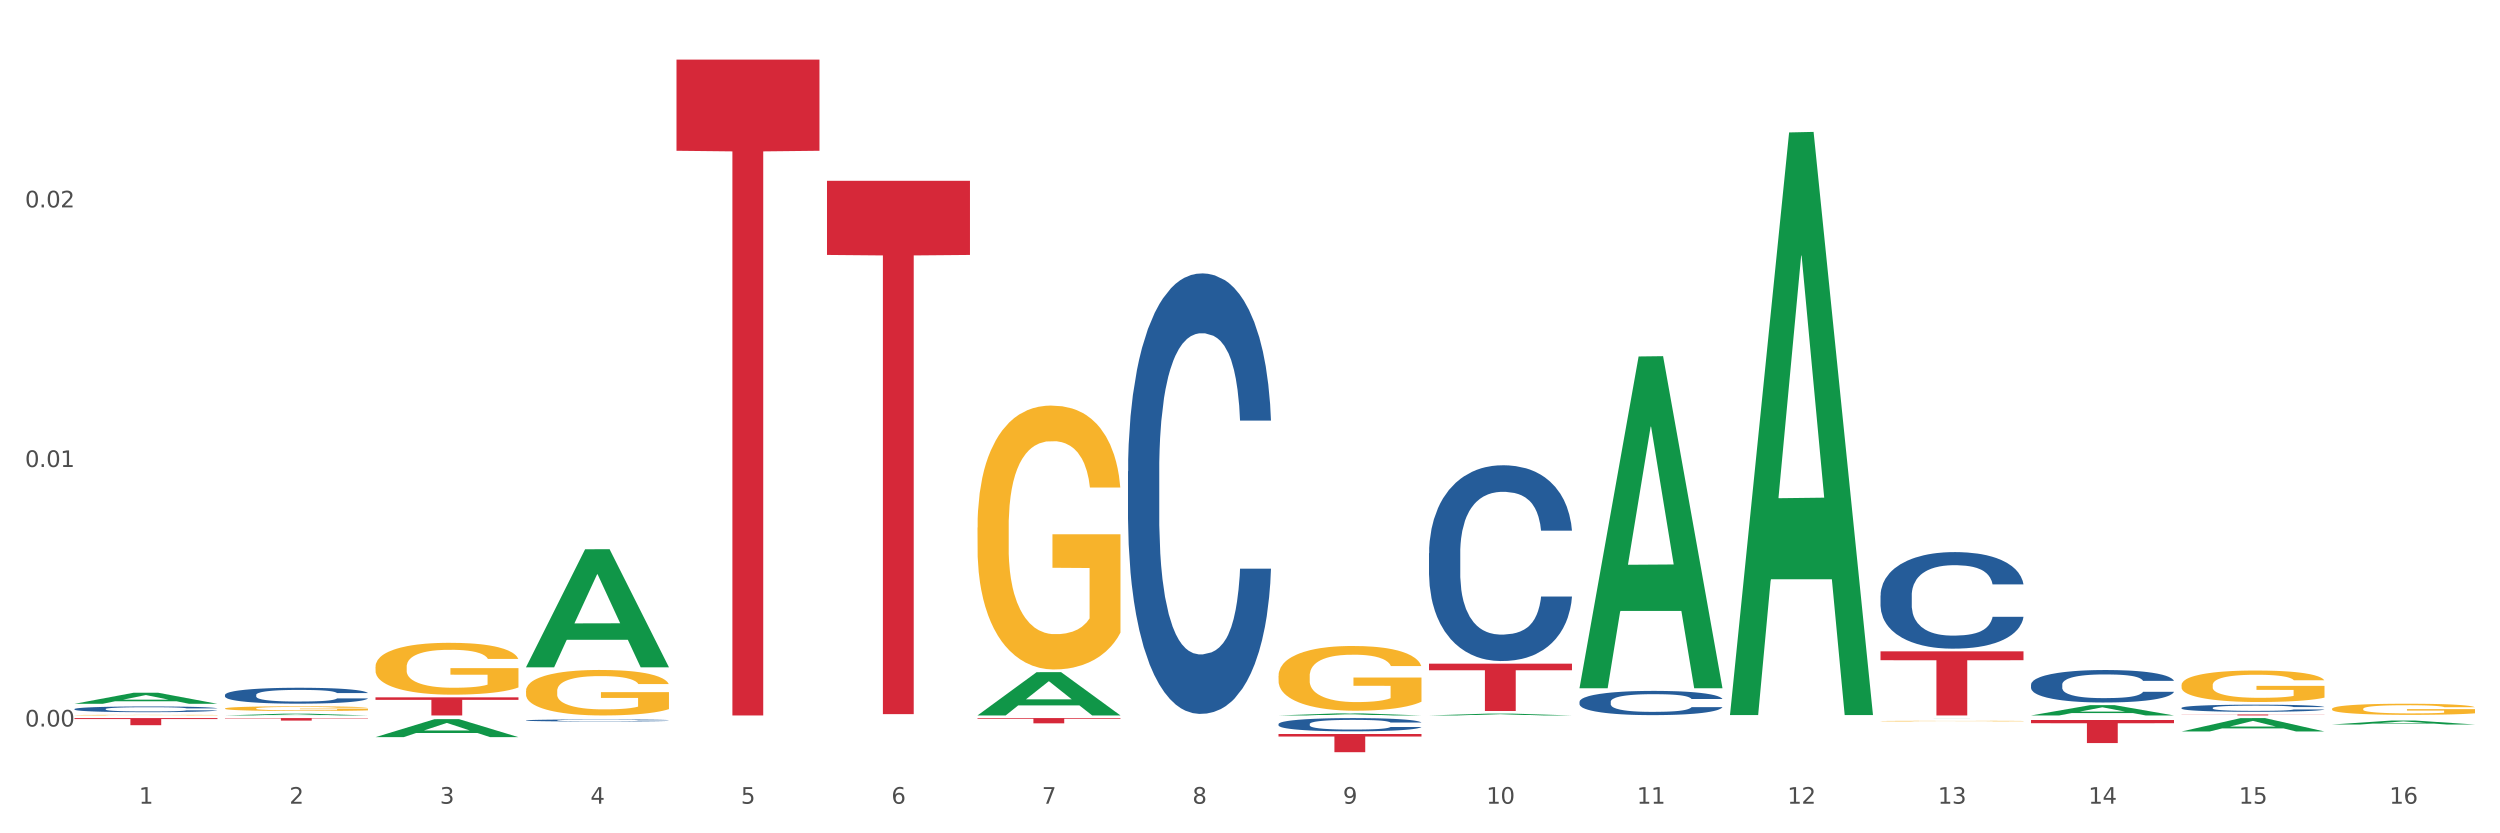 <?xml version="1.0" encoding="utf-8" standalone="no"?>
<!DOCTYPE svg PUBLIC "-//W3C//DTD SVG 1.1//EN"
  "http://www.w3.org/Graphics/SVG/1.1/DTD/svg11.dtd">
<svg xmlns:xlink="http://www.w3.org/1999/xlink" width="1080pt" height="360pt" viewBox="0 0 1080 360" xmlns="http://www.w3.org/2000/svg" version="1.1">
 <rect x="0" y="0" width="1080" height="360" fill="#333333" stroke="none"/>
 <defs>
  <style type="text/css">*{stroke-linejoin: round; stroke-linecap: butt}</style>
 </defs>
 <g id="figure_1">
  <g id="patch_1">
   <path d="M 0 360 
L 1080 360 
L 1080 0 
L 0 0 
z
" style="fill: #ffffff; stroke: #ffffff; stroke-linejoin: miter"/>
  </g>
  <g id="axes_1">
   <g id="matplotlib.axis_1">
    <g id="xtick_1">
     <g id="text_1">
      <!-- 1 -->
      <g style="fill: #4d4d4d" transform="translate(60.004 347.204) scale(0.096 -0.096)">
       <defs>
        <path id="DejaVuSans-31" d="M 794 531 
L 1825 531 
L 1825 4091 
L 703 3866 
L 703 4441 
L 1819 4666 
L 2450 4666 
L 2450 531 
L 3481 531 
L 3481 0 
L 794 0 
L 794 531 
z
" transform="scale(0.016)"/>
       </defs>
       <use xlink:href="#DejaVuSans-31"/>
      </g>
     </g>
    </g>
    <g id="xtick_2">
     <g id="text_2">
      <!-- 2 -->
      <g style="fill: #4d4d4d" transform="translate(125.021 347.204) scale(0.096 -0.096)">
       <defs>
        <path id="DejaVuSans-32" d="M 1228 531 
L 3431 531 
L 3431 0 
L 469 0 
L 469 531 
Q 828 903 1448 1529 
Q 2069 2156 2228 2338 
Q 2531 2678 2651 2914 
Q 2772 3150 2772 3378 
Q 2772 3750 2511 3984 
Q 2250 4219 1831 4219 
Q 1534 4219 1204 4116 
Q 875 4013 500 3803 
L 500 4441 
Q 881 4594 1212 4672 
Q 1544 4750 1819 4750 
Q 2544 4750 2975 4387 
Q 3406 4025 3406 3419 
Q 3406 3131 3298 2873 
Q 3191 2616 2906 2266 
Q 2828 2175 2409 1742 
Q 1991 1309 1228 531 
z
" transform="scale(0.016)"/>
       </defs>
       <use xlink:href="#DejaVuSans-32"/>
      </g>
     </g>
    </g>
    <g id="xtick_3">
     <g id="text_3">
      <!-- 3 -->
      <g style="fill: #4d4d4d" transform="translate(190.039 347.204) scale(0.096 -0.096)">
       <defs>
        <path id="DejaVuSans-33" d="M 2597 2516 
Q 3050 2419 3304 2112 
Q 3559 1806 3559 1356 
Q 3559 666 3084 287 
Q 2609 -91 1734 -91 
Q 1441 -91 1130 -33 
Q 819 25 488 141 
L 488 750 
Q 750 597 1062 519 
Q 1375 441 1716 441 
Q 2309 441 2620 675 
Q 2931 909 2931 1356 
Q 2931 1769 2642 2001 
Q 2353 2234 1838 2234 
L 1294 2234 
L 1294 2753 
L 1863 2753 
Q 2328 2753 2575 2939 
Q 2822 3125 2822 3475 
Q 2822 3834 2567 4026 
Q 2313 4219 1838 4219 
Q 1578 4219 1281 4162 
Q 984 4106 628 3988 
L 628 4550 
Q 988 4650 1302 4700 
Q 1616 4750 1894 4750 
Q 2613 4750 3031 4423 
Q 3450 4097 3450 3541 
Q 3450 3153 3228 2886 
Q 3006 2619 2597 2516 
z
" transform="scale(0.016)"/>
       </defs>
       <use xlink:href="#DejaVuSans-33"/>
      </g>
     </g>
    </g>
    <g id="xtick_4">
     <g id="text_4">
      <!-- 4 -->
      <g style="fill: #4d4d4d" transform="translate(255.056 347.204) scale(0.096 -0.096)">
       <defs>
        <path id="DejaVuSans-34" d="M 2419 4116 
L 825 1625 
L 2419 1625 
L 2419 4116 
z
M 2253 4666 
L 3047 4666 
L 3047 1625 
L 3713 1625 
L 3713 1100 
L 3047 1100 
L 3047 0 
L 2419 0 
L 2419 1100 
L 313 1100 
L 313 1709 
L 2253 4666 
z
" transform="scale(0.016)"/>
       </defs>
       <use xlink:href="#DejaVuSans-34"/>
      </g>
     </g>
    </g>
    <g id="xtick_5">
     <g id="text_5">
      <!-- 5 -->
      <g style="fill: #4d4d4d" transform="translate(320.073 347.204) scale(0.096 -0.096)">
       <defs>
        <path id="DejaVuSans-35" d="M 691 4666 
L 3169 4666 
L 3169 4134 
L 1269 4134 
L 1269 2991 
Q 1406 3038 1543 3061 
Q 1681 3084 1819 3084 
Q 2600 3084 3056 2656 
Q 3513 2228 3513 1497 
Q 3513 744 3044 326 
Q 2575 -91 1722 -91 
Q 1428 -91 1123 -41 
Q 819 9 494 109 
L 494 744 
Q 775 591 1075 516 
Q 1375 441 1709 441 
Q 2250 441 2565 725 
Q 2881 1009 2881 1497 
Q 2881 1984 2565 2268 
Q 2250 2553 1709 2553 
Q 1456 2553 1204 2497 
Q 953 2441 691 2322 
L 691 4666 
z
" transform="scale(0.016)"/>
       </defs>
       <use xlink:href="#DejaVuSans-35"/>
      </g>
     </g>
    </g>
    <g id="xtick_6">
     <g id="text_6">
      <!-- 6 -->
      <g style="fill: #4d4d4d" transform="translate(385.09 347.204) scale(0.096 -0.096)">
       <defs>
        <path id="DejaVuSans-36" d="M 2113 2584 
Q 1688 2584 1439 2293 
Q 1191 2003 1191 1497 
Q 1191 994 1439 701 
Q 1688 409 2113 409 
Q 2538 409 2786 701 
Q 3034 994 3034 1497 
Q 3034 2003 2786 2293 
Q 2538 2584 2113 2584 
z
M 3366 4563 
L 3366 3988 
Q 3128 4100 2886 4159 
Q 2644 4219 2406 4219 
Q 1781 4219 1451 3797 
Q 1122 3375 1075 2522 
Q 1259 2794 1537 2939 
Q 1816 3084 2150 3084 
Q 2853 3084 3261 2657 
Q 3669 2231 3669 1497 
Q 3669 778 3244 343 
Q 2819 -91 2113 -91 
Q 1303 -91 875 529 
Q 447 1150 447 2328 
Q 447 3434 972 4092 
Q 1497 4750 2381 4750 
Q 2619 4750 2861 4703 
Q 3103 4656 3366 4563 
z
" transform="scale(0.016)"/>
       </defs>
       <use xlink:href="#DejaVuSans-36"/>
      </g>
     </g>
    </g>
    <g id="xtick_7">
     <g id="text_7">
      <!-- 7 -->
      <g style="fill: #4d4d4d" transform="translate(450.108 347.204) scale(0.096 -0.096)">
       <defs>
        <path id="DejaVuSans-37" d="M 525 4666 
L 3525 4666 
L 3525 4397 
L 1831 0 
L 1172 0 
L 2766 4134 
L 525 4134 
L 525 4666 
z
" transform="scale(0.016)"/>
       </defs>
       <use xlink:href="#DejaVuSans-37"/>
      </g>
     </g>
    </g>
    <g id="xtick_8">
     <g id="text_8">
      <!-- 8 -->
      <g style="fill: #4d4d4d" transform="translate(515.125 347.204) scale(0.096 -0.096)">
       <defs>
        <path id="DejaVuSans-38" d="M 2034 2216 
Q 1584 2216 1326 1975 
Q 1069 1734 1069 1313 
Q 1069 891 1326 650 
Q 1584 409 2034 409 
Q 2484 409 2743 651 
Q 3003 894 3003 1313 
Q 3003 1734 2745 1975 
Q 2488 2216 2034 2216 
z
M 1403 2484 
Q 997 2584 770 2862 
Q 544 3141 544 3541 
Q 544 4100 942 4425 
Q 1341 4750 2034 4750 
Q 2731 4750 3128 4425 
Q 3525 4100 3525 3541 
Q 3525 3141 3298 2862 
Q 3072 2584 2669 2484 
Q 3125 2378 3379 2068 
Q 3634 1759 3634 1313 
Q 3634 634 3220 271 
Q 2806 -91 2034 -91 
Q 1263 -91 848 271 
Q 434 634 434 1313 
Q 434 1759 690 2068 
Q 947 2378 1403 2484 
z
M 1172 3481 
Q 1172 3119 1398 2916 
Q 1625 2713 2034 2713 
Q 2441 2713 2670 2916 
Q 2900 3119 2900 3481 
Q 2900 3844 2670 4047 
Q 2441 4250 2034 4250 
Q 1625 4250 1398 4047 
Q 1172 3844 1172 3481 
z
" transform="scale(0.016)"/>
       </defs>
       <use xlink:href="#DejaVuSans-38"/>
      </g>
     </g>
    </g>
    <g id="xtick_9">
     <g id="text_9">
      <!-- 9 -->
      <g style="fill: #4d4d4d" transform="translate(580.142 347.204) scale(0.096 -0.096)">
       <defs>
        <path id="DejaVuSans-39" d="M 703 97 
L 703 672 
Q 941 559 1184 500 
Q 1428 441 1663 441 
Q 2288 441 2617 861 
Q 2947 1281 2994 2138 
Q 2813 1869 2534 1725 
Q 2256 1581 1919 1581 
Q 1219 1581 811 2004 
Q 403 2428 403 3163 
Q 403 3881 828 4315 
Q 1253 4750 1959 4750 
Q 2769 4750 3195 4129 
Q 3622 3509 3622 2328 
Q 3622 1225 3098 567 
Q 2575 -91 1691 -91 
Q 1453 -91 1209 -44 
Q 966 3 703 97 
z
M 1959 2075 
Q 2384 2075 2632 2365 
Q 2881 2656 2881 3163 
Q 2881 3666 2632 3958 
Q 2384 4250 1959 4250 
Q 1534 4250 1286 3958 
Q 1038 3666 1038 3163 
Q 1038 2656 1286 2365 
Q 1534 2075 1959 2075 
z
" transform="scale(0.016)"/>
       </defs>
       <use xlink:href="#DejaVuSans-39"/>
      </g>
     </g>
    </g>
    <g id="xtick_10">
     <g id="text_10">
      <!-- 10 -->
      <g style="fill: #4d4d4d" transform="translate(642.105 347.204) scale(0.096 -0.096)">
       <defs>
        <path id="DejaVuSans-30" d="M 2034 4250 
Q 1547 4250 1301 3770 
Q 1056 3291 1056 2328 
Q 1056 1369 1301 889 
Q 1547 409 2034 409 
Q 2525 409 2770 889 
Q 3016 1369 3016 2328 
Q 3016 3291 2770 3770 
Q 2525 4250 2034 4250 
z
M 2034 4750 
Q 2819 4750 3233 4129 
Q 3647 3509 3647 2328 
Q 3647 1150 3233 529 
Q 2819 -91 2034 -91 
Q 1250 -91 836 529 
Q 422 1150 422 2328 
Q 422 3509 836 4129 
Q 1250 4750 2034 4750 
z
" transform="scale(0.016)"/>
       </defs>
       <use xlink:href="#DejaVuSans-31"/>
       <use xlink:href="#DejaVuSans-30" transform="translate(63.623 0)"/>
      </g>
     </g>
    </g>
    <g id="xtick_11">
     <g id="text_11">
      <!-- 11 -->
      <g style="fill: #4d4d4d" transform="translate(707.123 347.204) scale(0.096 -0.096)">
       <use xlink:href="#DejaVuSans-31"/>
       <use xlink:href="#DejaVuSans-31" transform="translate(63.623 0)"/>
      </g>
     </g>
    </g>
    <g id="xtick_12">
     <g id="text_12">
      <!-- 12 -->
      <g style="fill: #4d4d4d" transform="translate(772.14 347.204) scale(0.096 -0.096)">
       <use xlink:href="#DejaVuSans-31"/>
       <use xlink:href="#DejaVuSans-32" transform="translate(63.623 0)"/>
      </g>
     </g>
    </g>
    <g id="xtick_13">
     <g id="text_13">
      <!-- 13 -->
      <g style="fill: #4d4d4d" transform="translate(837.157 347.204) scale(0.096 -0.096)">
       <use xlink:href="#DejaVuSans-31"/>
       <use xlink:href="#DejaVuSans-33" transform="translate(63.623 0)"/>
      </g>
     </g>
    </g>
    <g id="xtick_14">
     <g id="text_14">
      <!-- 14 -->
      <g style="fill: #4d4d4d" transform="translate(902.174 347.204) scale(0.096 -0.096)">
       <use xlink:href="#DejaVuSans-31"/>
       <use xlink:href="#DejaVuSans-34" transform="translate(63.623 0)"/>
      </g>
     </g>
    </g>
    <g id="xtick_15">
     <g id="text_15">
      <!-- 15 -->
      <g style="fill: #4d4d4d" transform="translate(967.192 347.204) scale(0.096 -0.096)">
       <use xlink:href="#DejaVuSans-31"/>
       <use xlink:href="#DejaVuSans-35" transform="translate(63.623 0)"/>
      </g>
     </g>
    </g>
    <g id="xtick_16">
     <g id="text_16">
      <!-- 16 -->
      <g style="fill: #4d4d4d" transform="translate(1032.209 347.204) scale(0.096 -0.096)">
       <use xlink:href="#DejaVuSans-31"/>
       <use xlink:href="#DejaVuSans-36" transform="translate(63.623 0)"/>
      </g>
     </g>
    </g>
    <g id="xtick_17"/>
    <g id="xtick_18"/>
    <g id="xtick_19"/>
    <g id="xtick_20"/>
    <g id="xtick_21"/>
    <g id="xtick_22"/>
    <g id="xtick_23"/>
    <g id="xtick_24"/>
    <g id="xtick_25"/>
    <g id="xtick_26"/>
    <g id="xtick_27"/>
    <g id="xtick_28"/>
    <g id="xtick_29"/>
    <g id="xtick_30"/>
    <g id="xtick_31"/>
   </g>
   <g id="matplotlib.axis_2">
    <g id="ytick_1">
     <g id="text_17">
      <!-- 0.00 -->
      <g style="fill: #4d4d4d" transform="translate(10.8 313.864) scale(0.096 -0.096)">
       <defs>
        <path id="DejaVuSans-2e" d="M 684 794 
L 1344 794 
L 1344 0 
L 684 0 
L 684 794 
z
" transform="scale(0.016)"/>
       </defs>
       <use xlink:href="#DejaVuSans-30"/>
       <use xlink:href="#DejaVuSans-2e" transform="translate(63.623 0)"/>
       <use xlink:href="#DejaVuSans-30" transform="translate(95.41 0)"/>
       <use xlink:href="#DejaVuSans-30" transform="translate(159.033 0)"/>
      </g>
     </g>
    </g>
    <g id="ytick_2">
     <g id="text_18">
      <!-- 0.01 -->
      <g style="fill: #4d4d4d" transform="translate(10.8 201.735) scale(0.096 -0.096)">
       <use xlink:href="#DejaVuSans-30"/>
       <use xlink:href="#DejaVuSans-2e" transform="translate(63.623 0)"/>
       <use xlink:href="#DejaVuSans-30" transform="translate(95.41 0)"/>
       <use xlink:href="#DejaVuSans-31" transform="translate(159.033 0)"/>
      </g>
     </g>
    </g>
    <g id="ytick_3">
     <g id="text_19">
      <!-- 0.02 -->
      <g style="fill: #4d4d4d" transform="translate(10.8 89.606) scale(0.096 -0.096)">
       <use xlink:href="#DejaVuSans-30"/>
       <use xlink:href="#DejaVuSans-2e" transform="translate(63.623 0)"/>
       <use xlink:href="#DejaVuSans-30" transform="translate(95.41 0)"/>
       <use xlink:href="#DejaVuSans-32" transform="translate(159.033 0)"/>
      </g>
     </g>
    </g>
    <g id="ytick_4"/>
    <g id="ytick_5"/>
    <g id="ytick_6"/>
   </g>
   <g id="PolyCollection_1">
    <path d="M 32.175 310.217 
L 93.941 310.217 
L 93.941 310.642 
L 69.645 310.645 
L 69.645 313.281 
L 56.325 313.281 
L 56.325 310.645 
L 32.175 310.642 
L 32.175 310.219 
L 32.175 310.217 
z
" clip-path="url(#p445fb74300)" style="fill: #d62839"/>
    <path d="M 227.227 298.505 
L 227.3 298.487 
L 227.3 297.84 
L 227.445 297.284 
L 228.175 295.937 
L 229.269 294.824 
L 230.071 294.232 
L 230.873 293.747 
L 231.821 293.262 
L 232.988 292.76 
L 235.102 292.024 
L 236.415 291.647 
L 238.019 291.252 
L 240.936 290.677 
L 243.051 290.354 
L 245.239 290.085 
L 248.812 289.762 
L 251.146 289.618 
L 253.625 289.51 
L 256.615 289.439 
L 258.876 289.421 
L 263.834 289.474 
L 268.064 289.636 
L 270.106 289.762 
L 272.731 289.977 
L 274.117 290.121 
L 276.377 290.408 
L 278.711 290.785 
L 280.315 291.108 
L 282.722 291.719 
L 284.545 292.329 
L 286.222 293.083 
L 287.097 293.604 
L 287.753 294.088 
L 288.337 294.645 
L 288.92 295.524 
L 275.794 295.524 
L 275.283 294.896 
L 274.481 294.304 
L 273.315 293.729 
L 272.294 293.37 
L 270.543 292.921 
L 268.939 292.634 
L 267.262 292.419 
L 265.22 292.239 
L 263.616 292.149 
L 261.355 292.078 
L 256.907 292.096 
L 253.917 292.239 
L 251.875 292.419 
L 250.562 292.58 
L 249.396 292.76 
L 248.083 293.011 
L 246.552 293.388 
L 245.458 293.729 
L 244.364 294.16 
L 243.489 294.591 
L 242.687 295.094 
L 242.03 295.632 
L 241.52 296.189 
L 241.082 296.871 
L 240.718 298.002 
L 240.718 300.461 
L 240.863 301.018 
L 241.228 301.754 
L 241.666 302.311 
L 242.395 302.975 
L 243.051 303.424 
L 244.291 304.07 
L 245.676 304.609 
L 246.77 304.95 
L 247.864 305.237 
L 249.76 305.632 
L 251.875 305.955 
L 253.698 306.152 
L 256.177 306.332 
L 257.855 306.404 
L 259.313 306.44 
L 262.886 306.44 
L 265.439 306.386 
L 268.283 306.26 
L 270.47 306.099 
L 272.294 305.901 
L 274.335 305.578 
L 275.648 305.273 
L 275.648 301.521 
L 259.605 301.503 
L 259.605 299.007 
L 288.993 299.007 
L 288.993 306.332 
L 287.753 306.709 
L 286.368 307.05 
L 284.909 307.355 
L 282.722 307.732 
L 280.096 308.091 
L 277.763 308.343 
L 275.283 308.558 
L 272.366 308.756 
L 268.574 308.935 
L 266.241 309.007 
L 263.324 309.061 
L 259.897 309.079 
L 256.907 309.043 
L 253.99 308.953 
L 250.927 308.791 
L 247.937 308.558 
L 245.676 308.325 
L 243.416 308.037 
L 241.009 307.66 
L 239.113 307.301 
L 237.655 306.978 
L 236.05 306.565 
L 234.3 306.027 
L 232.988 305.542 
L 231.821 305.039 
L 230.581 304.393 
L 229.706 303.837 
L 228.831 303.136 
L 228.321 302.616 
L 227.737 301.808 
L 227.3 300.677 
L 227.227 298.505 
z
" clip-path="url(#p445fb74300)" style="fill: #f7b32b"/>
    <path d="M 422.278 227.89 
L 422.351 227.786 
L 422.351 224.037 
L 422.497 220.809 
L 423.226 213 
L 424.32 206.543 
L 425.122 203.107 
L 425.925 200.296 
L 426.873 197.484 
L 428.039 194.568 
L 430.154 190.299 
L 431.467 188.112 
L 433.071 185.821 
L 435.988 182.489 
L 438.103 180.615 
L 440.291 179.053 
L 443.864 177.179 
L 446.197 176.345 
L 448.677 175.721 
L 451.667 175.304 
L 453.927 175.2 
L 458.886 175.512 
L 463.116 176.45 
L 465.158 177.179 
L 467.783 178.428 
L 469.168 179.261 
L 471.429 180.927 
L 473.763 183.114 
L 475.367 184.988 
L 477.773 188.529 
L 479.596 192.069 
L 481.274 196.443 
L 482.149 199.463 
L 482.805 202.274 
L 483.389 205.502 
L 483.972 210.605 
L 470.846 210.605 
L 470.335 206.96 
L 469.533 203.524 
L 468.366 200.191 
L 467.345 198.109 
L 465.595 195.506 
L 463.991 193.839 
L 462.314 192.59 
L 460.272 191.549 
L 458.667 191.028 
L 456.407 190.611 
L 451.958 190.716 
L 448.969 191.549 
L 446.927 192.59 
L 445.614 193.527 
L 444.447 194.568 
L 443.135 196.026 
L 441.603 198.213 
L 440.509 200.191 
L 439.416 202.691 
L 438.54 205.19 
L 437.738 208.105 
L 437.082 211.229 
L 436.571 214.457 
L 436.134 218.414 
L 435.769 224.975 
L 435.769 239.241 
L 435.915 242.469 
L 436.28 246.738 
L 436.717 249.966 
L 437.447 253.819 
L 438.103 256.422 
L 439.343 260.171 
L 440.728 263.295 
L 441.822 265.273 
L 442.916 266.939 
L 444.812 269.23 
L 446.927 271.105 
L 448.75 272.25 
L 451.229 273.291 
L 452.906 273.708 
L 454.365 273.916 
L 457.938 273.916 
L 460.49 273.604 
L 463.334 272.875 
L 465.522 271.938 
L 467.345 270.792 
L 469.387 268.918 
L 470.7 267.148 
L 470.7 245.384 
L 454.657 245.28 
L 454.657 230.806 
L 484.045 230.806 
L 484.045 273.291 
L 482.805 275.478 
L 481.42 277.457 
L 479.961 279.227 
L 477.773 281.414 
L 475.148 283.496 
L 472.815 284.954 
L 470.335 286.204 
L 467.418 287.349 
L 463.626 288.39 
L 461.293 288.807 
L 458.376 289.119 
L 454.948 289.223 
L 451.958 289.015 
L 449.041 288.495 
L 445.979 287.557 
L 442.989 286.204 
L 440.728 284.85 
L 438.468 283.184 
L 436.061 280.997 
L 434.165 278.914 
L 432.707 277.04 
L 431.102 274.645 
L 429.352 271.521 
L 428.039 268.71 
L 426.873 265.794 
L 425.633 262.045 
L 424.758 258.817 
L 423.883 254.756 
L 423.372 251.736 
L 422.789 247.05 
L 422.351 240.49 
L 422.278 227.89 
z
" clip-path="url(#p445fb74300)" style="fill: #f7b32b"/>
    <path d="M 552.313 291.992 
L 552.386 291.966 
L 552.386 291.046 
L 552.532 290.255 
L 553.261 288.338 
L 554.355 286.755 
L 555.157 285.911 
L 555.959 285.222 
L 556.907 284.532 
L 558.074 283.817 
L 560.189 282.769 
L 561.501 282.233 
L 563.106 281.671 
L 566.023 280.853 
L 568.137 280.393 
L 570.325 280.01 
L 573.898 279.55 
L 576.232 279.346 
L 578.711 279.193 
L 581.701 279.09 
L 583.962 279.065 
L 588.921 279.141 
L 593.15 279.371 
L 595.192 279.55 
L 597.817 279.857 
L 599.203 280.061 
L 601.464 280.47 
L 603.797 281.006 
L 605.401 281.466 
L 607.808 282.335 
L 609.631 283.203 
L 611.308 284.276 
L 612.183 285.017 
L 612.84 285.707 
L 613.423 286.499 
L 614.006 287.751 
L 600.88 287.751 
L 600.37 286.857 
L 599.567 286.014 
L 598.401 285.196 
L 597.38 284.685 
L 595.63 284.047 
L 594.025 283.638 
L 592.348 283.331 
L 590.306 283.076 
L 588.702 282.948 
L 586.441 282.846 
L 581.993 282.871 
L 579.003 283.076 
L 576.961 283.331 
L 575.649 283.561 
L 574.482 283.817 
L 573.169 284.174 
L 571.638 284.711 
L 570.544 285.196 
L 569.45 285.809 
L 568.575 286.422 
L 567.773 287.138 
L 567.116 287.904 
L 566.606 288.696 
L 566.168 289.667 
L 565.804 291.276 
L 565.804 294.776 
L 565.95 295.568 
L 566.314 296.616 
L 566.752 297.408 
L 567.481 298.353 
L 568.137 298.992 
L 569.377 299.911 
L 570.763 300.678 
L 571.856 301.163 
L 572.95 301.572 
L 574.846 302.134 
L 576.961 302.594 
L 578.784 302.875 
L 581.264 303.13 
L 582.941 303.232 
L 584.399 303.284 
L 587.973 303.284 
L 590.525 303.207 
L 593.369 303.028 
L 595.557 302.798 
L 597.38 302.517 
L 599.422 302.057 
L 600.734 301.623 
L 600.734 296.284 
L 584.691 296.258 
L 584.691 292.707 
L 614.079 292.707 
L 614.079 303.13 
L 612.84 303.667 
L 611.454 304.152 
L 609.996 304.586 
L 607.808 305.123 
L 605.183 305.634 
L 602.849 305.992 
L 600.37 306.298 
L 597.453 306.579 
L 593.661 306.835 
L 591.327 306.937 
L 588.41 307.013 
L 584.983 307.039 
L 581.993 306.988 
L 579.076 306.86 
L 576.013 306.63 
L 573.023 306.298 
L 570.763 305.966 
L 568.502 305.557 
L 566.096 305.021 
L 564.199 304.51 
L 562.741 304.05 
L 561.137 303.462 
L 559.387 302.696 
L 558.074 302.006 
L 556.907 301.291 
L 555.667 300.371 
L 554.792 299.579 
L 553.917 298.583 
L 553.407 297.842 
L 552.823 296.692 
L 552.386 295.083 
L 552.313 291.992 
z
" clip-path="url(#p445fb74300)" style="fill: #f7b32b"/>
    <path d="M 812.382 311.52 
L 812.455 311.52 
L 812.455 311.51 
L 812.601 311.501 
L 813.33 311.481 
L 814.424 311.464 
L 815.226 311.455 
L 816.028 311.447 
L 816.976 311.44 
L 818.143 311.432 
L 820.258 311.421 
L 821.57 311.415 
L 823.175 311.409 
L 826.092 311.401 
L 828.206 311.396 
L 830.394 311.392 
L 833.967 311.387 
L 836.301 311.384 
L 838.78 311.383 
L 841.77 311.382 
L 844.031 311.381 
L 848.99 311.382 
L 853.219 311.385 
L 855.261 311.387 
L 857.886 311.39 
L 859.272 311.392 
L 861.532 311.396 
L 863.866 311.402 
L 865.47 311.407 
L 867.877 311.416 
L 869.7 311.426 
L 871.377 311.437 
L 872.252 311.445 
L 872.909 311.453 
L 873.492 311.461 
L 874.075 311.474 
L 860.949 311.474 
L 860.439 311.465 
L 859.636 311.456 
L 858.47 311.447 
L 857.449 311.442 
L 855.699 311.435 
L 854.094 311.43 
L 852.417 311.427 
L 850.375 311.424 
L 848.771 311.423 
L 846.51 311.422 
L 842.062 311.422 
L 839.072 311.424 
L 837.03 311.427 
L 835.717 311.43 
L 834.551 311.432 
L 833.238 311.436 
L 831.707 311.442 
L 830.613 311.447 
L 829.519 311.454 
L 828.644 311.46 
L 827.842 311.468 
L 827.185 311.476 
L 826.675 311.485 
L 826.237 311.495 
L 825.873 311.512 
L 825.873 311.55 
L 826.019 311.558 
L 826.383 311.569 
L 826.821 311.578 
L 827.55 311.588 
L 828.206 311.595 
L 829.446 311.605 
L 830.832 311.613 
L 831.925 311.618 
L 833.019 311.622 
L 834.915 311.628 
L 837.03 311.633 
L 838.853 311.636 
L 841.333 311.639 
L 843.01 311.64 
L 844.468 311.641 
L 848.042 311.641 
L 850.594 311.64 
L 853.438 311.638 
L 855.626 311.636 
L 857.449 311.633 
L 859.491 311.628 
L 860.803 311.623 
L 860.803 311.566 
L 844.76 311.566 
L 844.76 311.528 
L 874.148 311.528 
L 874.148 311.639 
L 872.909 311.645 
L 871.523 311.65 
L 870.065 311.655 
L 867.877 311.66 
L 865.252 311.666 
L 862.918 311.67 
L 860.439 311.673 
L 857.522 311.676 
L 853.73 311.679 
L 851.396 311.68 
L 848.479 311.681 
L 845.052 311.681 
L 842.062 311.68 
L 839.145 311.679 
L 836.082 311.677 
L 833.092 311.673 
L 830.832 311.67 
L 828.571 311.665 
L 826.164 311.659 
L 824.268 311.654 
L 822.81 311.649 
L 821.206 311.643 
L 819.455 311.635 
L 818.143 311.627 
L 816.976 311.619 
L 815.736 311.61 
L 814.861 311.601 
L 813.986 311.59 
L 813.476 311.583 
L 812.892 311.57 
L 812.455 311.553 
L 812.382 311.52 
z
" clip-path="url(#p445fb74300)" style="fill: #f7b32b"/>
    <path d="M 942.416 295.952 
L 942.489 295.94 
L 942.489 295.492 
L 942.635 295.107 
L 943.364 294.175 
L 944.458 293.404 
L 945.26 292.993 
L 946.063 292.658 
L 947.011 292.322 
L 948.177 291.974 
L 950.292 291.464 
L 951.605 291.203 
L 953.209 290.93 
L 956.126 290.532 
L 958.241 290.308 
L 960.429 290.121 
L 964.002 289.898 
L 966.335 289.798 
L 968.815 289.724 
L 971.805 289.674 
L 974.065 289.661 
L 979.024 289.699 
L 983.254 289.811 
L 985.296 289.898 
L 987.921 290.047 
L 989.306 290.146 
L 991.567 290.345 
L 993.901 290.606 
L 995.505 290.83 
L 997.911 291.253 
L 999.734 291.676 
L 1001.412 292.198 
L 1002.287 292.558 
L 1002.943 292.894 
L 1003.526 293.279 
L 1004.11 293.889 
L 990.984 293.889 
L 990.473 293.453 
L 989.671 293.043 
L 988.504 292.645 
L 987.483 292.397 
L 985.733 292.086 
L 984.129 291.887 
L 982.451 291.738 
L 980.41 291.613 
L 978.805 291.551 
L 976.545 291.502 
L 972.096 291.514 
L 969.106 291.613 
L 967.065 291.738 
L 965.752 291.85 
L 964.585 291.974 
L 963.273 292.148 
L 961.741 292.409 
L 960.647 292.645 
L 959.553 292.944 
L 958.678 293.242 
L 957.876 293.59 
L 957.22 293.963 
L 956.709 294.349 
L 956.272 294.821 
L 955.907 295.604 
L 955.907 297.308 
L 956.053 297.693 
L 956.418 298.203 
L 956.855 298.588 
L 957.585 299.048 
L 958.241 299.359 
L 959.481 299.807 
L 960.866 300.18 
L 961.96 300.416 
L 963.054 300.615 
L 964.95 300.888 
L 967.065 301.112 
L 968.888 301.249 
L 971.367 301.373 
L 973.044 301.423 
L 974.503 301.448 
L 978.076 301.448 
L 980.628 301.41 
L 983.472 301.323 
L 985.66 301.212 
L 987.483 301.075 
L 989.525 300.851 
L 990.838 300.64 
L 990.838 298.041 
L 974.795 298.029 
L 974.795 296.301 
L 1004.183 296.301 
L 1004.183 301.373 
L 1002.943 301.634 
L 1001.558 301.87 
L 1000.099 302.082 
L 997.911 302.343 
L 995.286 302.592 
L 992.953 302.766 
L 990.473 302.915 
L 987.556 303.052 
L 983.764 303.176 
L 981.431 303.226 
L 978.514 303.263 
L 975.086 303.275 
L 972.096 303.251 
L 969.179 303.188 
L 966.117 303.076 
L 963.127 302.915 
L 960.866 302.753 
L 958.605 302.554 
L 956.199 302.293 
L 954.303 302.045 
L 952.844 301.821 
L 951.24 301.535 
L 949.49 301.162 
L 948.177 300.826 
L 947.011 300.478 
L 945.771 300.03 
L 944.896 299.645 
L 944.021 299.16 
L 943.51 298.8 
L 942.927 298.24 
L 942.489 297.457 
L 942.416 295.952 
z
" clip-path="url(#p445fb74300)" style="fill: #f7b32b"/>
    <path d="M 942.416 305.802 
L 942.489 305.799 
L 942.489 305.72 
L 942.708 305.613 
L 943.512 305.415 
L 944.534 305.266 
L 946.286 305.091 
L 947.235 305.017 
L 948.476 304.935 
L 951.032 304.803 
L 953.952 304.69 
L 955.996 304.628 
L 957.529 304.588 
L 960.961 304.518 
L 962.932 304.487 
L 964.976 304.461 
L 966.729 304.444 
L 969.649 304.424 
L 971.985 304.416 
L 974.687 304.413 
L 976.95 304.416 
L 979.943 304.427 
L 984.324 304.461 
L 986.003 304.481 
L 988.267 304.515 
L 990.603 304.56 
L 992.501 304.605 
L 994.691 304.67 
L 996.955 304.755 
L 999.145 304.862 
L 1000.678 304.961 
L 1001.919 305.065 
L 1003.015 305.192 
L 1003.818 305.33 
L 1004.183 305.446 
L 990.822 305.446 
L 990.457 305.342 
L 989.727 305.229 
L 988.997 305.153 
L 988.194 305.091 
L 986.952 305.02 
L 985.857 304.975 
L 984.032 304.921 
L 982.353 304.887 
L 980.966 304.868 
L 979.286 304.851 
L 975.709 304.834 
L 973.154 304.834 
L 971.547 304.839 
L 969.576 304.853 
L 967.897 304.873 
L 965.926 304.907 
L 964.392 304.944 
L 962.859 304.992 
L 961.983 305.026 
L 960.669 305.088 
L 959.793 305.139 
L 958.625 305.226 
L 957.967 305.288 
L 956.799 305.449 
L 956.288 305.568 
L 956.069 305.649 
L 955.923 305.74 
L 955.923 306.18 
L 956.361 306.378 
L 956.726 306.462 
L 957.31 306.558 
L 958.406 306.682 
L 960.012 306.804 
L 961.691 306.891 
L 963.078 306.945 
L 964.392 306.984 
L 965.707 307.015 
L 967.313 307.044 
L 968.627 307.06 
L 970.598 307.077 
L 972.935 307.086 
L 974.76 307.086 
L 978.483 307.072 
L 980.163 307.058 
L 981.769 307.038 
L 983.521 307.007 
L 984.908 306.973 
L 985.711 306.948 
L 987.025 306.894 
L 988.048 306.838 
L 988.924 306.773 
L 989.508 306.716 
L 990.165 306.632 
L 990.676 306.536 
L 990.822 306.485 
L 1004.183 306.485 
L 1003.891 306.586 
L 1003.38 306.685 
L 1002.358 306.818 
L 1001.554 306.894 
L 1000.313 306.987 
L 998.999 307.066 
L 997.174 307.154 
L 995.495 307.219 
L 993.742 307.275 
L 991.844 307.326 
L 988.413 307.396 
L 987.171 307.416 
L 984.543 307.45 
L 982.499 307.47 
L 979.505 307.489 
L 976.439 307.501 
L 973.227 307.504 
L 970.379 307.498 
L 967.24 307.481 
L 965.268 307.464 
L 963.078 307.439 
L 960.523 307.399 
L 958.114 307.351 
L 955.85 307.295 
L 953.733 307.23 
L 951.762 307.156 
L 949.206 307.035 
L 947.308 306.917 
L 945.921 306.806 
L 944.972 306.713 
L 944.023 306.595 
L 943.512 306.513 
L 942.708 306.315 
L 942.416 306.132 
L 942.416 305.802 
z
" clip-path="url(#p445fb74300)" style="fill: #255c99"/>
    <path d="M 877.399 295.755 
L 877.472 295.742 
L 877.472 295.383 
L 877.691 294.896 
L 878.494 293.999 
L 879.516 293.32 
L 881.269 292.525 
L 882.218 292.192 
L 883.459 291.82 
L 886.014 291.217 
L 888.935 290.705 
L 890.979 290.423 
L 892.512 290.243 
L 895.944 289.923 
L 897.915 289.782 
L 899.959 289.666 
L 901.711 289.59 
L 904.632 289.5 
L 906.968 289.461 
L 909.67 289.449 
L 911.933 289.461 
L 914.926 289.513 
L 919.307 289.666 
L 920.986 289.756 
L 923.249 289.91 
L 925.586 290.115 
L 927.484 290.32 
L 929.674 290.615 
L 931.938 290.999 
L 934.128 291.487 
L 935.661 291.935 
L 936.902 292.409 
L 937.997 292.986 
L 938.8 293.614 
L 939.166 294.14 
L 925.805 294.14 
L 925.44 293.666 
L 924.71 293.153 
L 923.979 292.807 
L 923.176 292.525 
L 921.935 292.204 
L 920.84 291.999 
L 919.015 291.756 
L 917.336 291.602 
L 915.948 291.512 
L 914.269 291.435 
L 910.692 291.358 
L 908.136 291.358 
L 906.53 291.384 
L 904.559 291.448 
L 902.88 291.538 
L 900.908 291.692 
L 899.375 291.858 
L 897.842 292.076 
L 896.966 292.23 
L 895.652 292.512 
L 894.775 292.743 
L 893.607 293.14 
L 892.95 293.422 
L 891.782 294.153 
L 891.271 294.691 
L 891.052 295.063 
L 890.906 295.473 
L 890.906 297.473 
L 891.344 298.37 
L 891.709 298.754 
L 892.293 299.19 
L 893.388 299.754 
L 894.995 300.305 
L 896.674 300.703 
L 898.061 300.946 
L 899.375 301.126 
L 900.689 301.267 
L 902.296 301.395 
L 903.61 301.472 
L 905.581 301.549 
L 907.917 301.587 
L 909.743 301.587 
L 913.466 301.523 
L 915.145 301.459 
L 916.751 301.369 
L 918.504 301.228 
L 919.891 301.074 
L 920.694 300.959 
L 922.008 300.715 
L 923.03 300.459 
L 923.906 300.164 
L 924.491 299.908 
L 925.148 299.523 
L 925.659 299.088 
L 925.805 298.857 
L 939.166 298.857 
L 938.873 299.318 
L 938.362 299.767 
L 937.34 300.369 
L 936.537 300.715 
L 935.296 301.138 
L 933.982 301.497 
L 932.157 301.895 
L 930.477 302.19 
L 928.725 302.446 
L 926.827 302.677 
L 923.395 302.997 
L 922.154 303.087 
L 919.526 303.241 
L 917.482 303.33 
L 914.488 303.42 
L 911.422 303.471 
L 908.209 303.484 
L 905.362 303.458 
L 902.223 303.382 
L 900.251 303.305 
L 898.061 303.189 
L 895.506 303.01 
L 893.096 302.792 
L 890.833 302.536 
L 888.716 302.241 
L 886.744 301.908 
L 884.189 301.356 
L 882.291 300.818 
L 880.904 300.318 
L 879.954 299.895 
L 879.005 299.357 
L 878.494 298.985 
L 877.691 298.088 
L 877.399 297.255 
L 877.399 295.755 
z
" clip-path="url(#p445fb74300)" style="fill: #255c99"/>
    <path d="M 552.313 309.077 
L 552.377 309.076 
L 577.847 308.178 
L 588.418 308.177 
L 614.079 309.079 
L 601.853 309.079 
L 596.314 308.869 
L 570.015 308.869 
L 569.824 308.872 
L 564.475 309.079 
L 552.313 309.079 
L 552.313 309.077 
L 573.326 308.743 
L 593.002 308.743 
L 583.26 308.369 
L 583.132 308.367 
L 583.005 308.37 
L 573.263 308.743 
L 573.326 308.743 
L 552.313 309.077 
z
" clip-path="url(#p445fb74300)" style="fill: #109648"/>
    <path d="M 32.175 306.302 
L 32.248 306.3 
L 32.248 306.237 
L 32.467 306.15 
L 33.27 305.992 
L 34.292 305.872 
L 36.045 305.731 
L 36.994 305.672 
L 38.235 305.607 
L 40.79 305.5 
L 43.711 305.41 
L 45.755 305.36 
L 47.288 305.328 
L 50.72 305.271 
L 52.691 305.246 
L 54.735 305.226 
L 56.487 305.212 
L 59.408 305.197 
L 61.744 305.19 
L 64.445 305.188 
L 66.709 305.19 
L 69.702 305.199 
L 74.083 305.226 
L 75.762 305.242 
L 78.025 305.269 
L 80.362 305.305 
L 82.26 305.342 
L 84.45 305.394 
L 86.713 305.462 
L 88.904 305.548 
L 90.437 305.627 
L 91.678 305.711 
L 92.773 305.813 
L 93.576 305.924 
L 93.941 306.017 
L 80.581 306.017 
L 80.216 305.933 
L 79.485 305.842 
L 78.755 305.781 
L 77.952 305.731 
L 76.711 305.675 
L 75.616 305.638 
L 73.791 305.595 
L 72.111 305.568 
L 70.724 305.552 
L 69.045 305.539 
L 65.468 305.525 
L 62.912 305.525 
L 61.306 305.53 
L 59.335 305.541 
L 57.655 305.557 
L 55.684 305.584 
L 54.151 305.613 
L 52.618 305.652 
L 51.742 305.679 
L 50.427 305.729 
L 49.551 305.77 
L 48.383 305.84 
L 47.726 305.89 
L 46.558 306.019 
L 46.047 306.114 
L 45.828 306.18 
L 45.682 306.252 
L 45.682 306.606 
L 46.12 306.764 
L 46.485 306.832 
L 47.069 306.909 
L 48.164 307.009 
L 49.77 307.107 
L 51.45 307.177 
L 52.837 307.22 
L 54.151 307.252 
L 55.465 307.276 
L 57.071 307.299 
L 58.386 307.313 
L 60.357 307.326 
L 62.693 307.333 
L 64.518 307.333 
L 68.242 307.322 
L 69.921 307.31 
L 71.527 307.295 
L 73.28 307.27 
L 74.667 307.242 
L 75.47 307.222 
L 76.784 307.179 
L 77.806 307.134 
L 78.682 307.082 
L 79.266 307.036 
L 79.923 306.968 
L 80.435 306.891 
L 80.581 306.851 
L 93.941 306.851 
L 93.649 306.932 
L 93.138 307.011 
L 92.116 307.118 
L 91.313 307.179 
L 90.072 307.254 
L 88.758 307.317 
L 86.932 307.387 
L 85.253 307.44 
L 83.501 307.485 
L 81.603 307.526 
L 78.171 307.582 
L 76.93 307.598 
L 74.302 307.625 
L 72.257 307.641 
L 69.264 307.657 
L 66.198 307.666 
L 62.985 307.668 
L 60.138 307.664 
L 56.998 307.65 
L 55.027 307.637 
L 52.837 307.616 
L 50.281 307.585 
L 47.872 307.546 
L 45.609 307.501 
L 43.492 307.449 
L 41.52 307.39 
L 38.965 307.292 
L 37.067 307.197 
L 35.679 307.109 
L 34.73 307.034 
L 33.781 306.939 
L 33.27 306.873 
L 32.467 306.715 
L 32.175 306.567 
L 32.175 306.302 
z
" clip-path="url(#p445fb74300)" style="fill: #255c99"/>
    <path d="M 227.227 311.199 
L 227.3 311.198 
L 227.3 311.176 
L 227.519 311.145 
L 228.322 311.089 
L 229.344 311.046 
L 231.096 310.996 
L 232.045 310.975 
L 233.287 310.952 
L 235.842 310.914 
L 238.762 310.881 
L 240.807 310.864 
L 242.34 310.852 
L 245.771 310.832 
L 247.743 310.823 
L 249.787 310.816 
L 251.539 310.811 
L 254.459 310.806 
L 256.796 310.803 
L 259.497 310.802 
L 261.76 310.803 
L 264.754 310.806 
L 269.134 310.816 
L 270.814 310.822 
L 273.077 310.831 
L 275.413 310.844 
L 277.312 310.857 
L 279.502 310.876 
L 281.765 310.9 
L 283.955 310.931 
L 285.489 310.959 
L 286.73 310.989 
L 287.825 311.025 
L 288.628 311.064 
L 288.993 311.098 
L 275.632 311.098 
L 275.267 311.068 
L 274.537 311.035 
L 273.807 311.014 
L 273.004 310.996 
L 271.763 310.976 
L 270.668 310.963 
L 268.842 310.948 
L 267.163 310.938 
L 265.776 310.932 
L 264.097 310.927 
L 260.519 310.923 
L 257.964 310.923 
L 256.358 310.924 
L 254.386 310.928 
L 252.707 310.934 
L 250.736 310.943 
L 249.203 310.954 
L 247.669 310.968 
L 246.793 310.977 
L 245.479 310.995 
L 244.603 311.01 
L 243.435 311.035 
L 242.778 311.052 
L 241.61 311.098 
L 241.099 311.132 
L 240.88 311.156 
L 240.734 311.181 
L 240.734 311.307 
L 241.172 311.364 
L 241.537 311.388 
L 242.121 311.415 
L 243.216 311.451 
L 244.822 311.486 
L 246.501 311.511 
L 247.889 311.526 
L 249.203 311.537 
L 250.517 311.546 
L 252.123 311.554 
L 253.437 311.559 
L 255.409 311.564 
L 257.745 311.566 
L 259.57 311.566 
L 263.294 311.562 
L 264.973 311.558 
L 266.579 311.553 
L 268.331 311.544 
L 269.718 311.534 
L 270.522 311.527 
L 271.836 311.511 
L 272.858 311.495 
L 273.734 311.477 
L 274.318 311.461 
L 274.975 311.436 
L 275.486 311.409 
L 275.632 311.394 
L 288.993 311.394 
L 288.701 311.423 
L 288.19 311.452 
L 287.168 311.49 
L 286.365 311.511 
L 285.124 311.538 
L 283.809 311.561 
L 281.984 311.586 
L 280.305 311.604 
L 278.553 311.62 
L 276.654 311.635 
L 273.223 311.655 
L 271.982 311.661 
L 269.353 311.67 
L 267.309 311.676 
L 264.316 311.682 
L 261.249 311.685 
L 258.037 311.686 
L 255.19 311.684 
L 252.05 311.679 
L 250.079 311.674 
L 247.889 311.667 
L 245.333 311.656 
L 242.924 311.642 
L 240.661 311.626 
L 238.543 311.607 
L 236.572 311.586 
L 234.017 311.552 
L 232.118 311.518 
L 230.731 311.486 
L 229.782 311.46 
L 228.833 311.426 
L 228.322 311.402 
L 227.519 311.346 
L 227.227 311.294 
L 227.227 311.199 
z
" clip-path="url(#p445fb74300)" style="fill: #255c99"/>
    <path d="M 97.192 300.199 
L 97.265 300.193 
L 97.265 300.017 
L 97.484 299.778 
L 98.287 299.339 
L 99.31 299.006 
L 101.062 298.617 
L 102.011 298.454 
L 103.252 298.272 
L 105.807 297.977 
L 108.728 297.726 
L 110.772 297.587 
L 112.305 297.5 
L 115.737 297.343 
L 117.708 297.274 
L 119.752 297.217 
L 121.505 297.179 
L 124.425 297.135 
L 126.761 297.117 
L 129.463 297.11 
L 131.726 297.117 
L 134.719 297.142 
L 139.1 297.217 
L 140.779 297.261 
L 143.042 297.336 
L 145.379 297.437 
L 147.277 297.537 
L 149.467 297.682 
L 151.731 297.87 
L 153.921 298.108 
L 155.454 298.328 
L 156.695 298.56 
L 157.79 298.843 
L 158.594 299.151 
L 158.959 299.408 
L 145.598 299.408 
L 145.233 299.176 
L 144.503 298.925 
L 143.773 298.755 
L 142.969 298.617 
L 141.728 298.46 
L 140.633 298.36 
L 138.808 298.24 
L 137.129 298.165 
L 135.741 298.121 
L 134.062 298.083 
L 130.485 298.046 
L 127.929 298.046 
L 126.323 298.058 
L 124.352 298.09 
L 122.673 298.134 
L 120.701 298.209 
L 119.168 298.291 
L 117.635 298.397 
L 116.759 298.473 
L 115.445 298.611 
L 114.569 298.724 
L 113.4 298.918 
L 112.743 299.056 
L 111.575 299.414 
L 111.064 299.678 
L 110.845 299.86 
L 110.699 300.061 
L 110.699 301.04 
L 111.137 301.48 
L 111.502 301.668 
L 112.086 301.881 
L 113.181 302.158 
L 114.788 302.427 
L 116.467 302.622 
L 117.854 302.741 
L 119.168 302.829 
L 120.482 302.898 
L 122.089 302.961 
L 123.403 302.999 
L 125.374 303.036 
L 127.71 303.055 
L 129.536 303.055 
L 133.259 303.024 
L 134.938 302.992 
L 136.545 302.949 
L 138.297 302.879 
L 139.684 302.804 
L 140.487 302.748 
L 141.801 302.628 
L 142.823 302.503 
L 143.7 302.358 
L 144.284 302.233 
L 144.941 302.045 
L 145.452 301.831 
L 145.598 301.718 
L 158.959 301.718 
L 158.667 301.944 
L 158.156 302.164 
L 157.133 302.459 
L 156.33 302.628 
L 155.089 302.836 
L 153.775 303.011 
L 151.95 303.206 
L 150.27 303.35 
L 148.518 303.476 
L 146.62 303.589 
L 143.188 303.746 
L 141.947 303.79 
L 139.319 303.865 
L 137.275 303.909 
L 134.281 303.953 
L 131.215 303.978 
L 128.002 303.984 
L 125.155 303.972 
L 122.016 303.934 
L 120.044 303.896 
L 117.854 303.84 
L 115.299 303.752 
L 112.889 303.645 
L 110.626 303.52 
L 108.509 303.375 
L 106.538 303.212 
L 103.982 302.942 
L 102.084 302.679 
L 100.697 302.434 
L 99.748 302.227 
L 98.798 301.963 
L 98.287 301.781 
L 97.484 301.341 
L 97.192 300.933 
L 97.192 300.199 
z
" clip-path="url(#p445fb74300)" style="fill: #255c99"/>
    <path d="M 487.296 203.612 
L 487.369 203.438 
L 487.369 198.572 
L 487.588 191.968 
L 488.391 179.802 
L 489.413 170.59 
L 491.165 159.815 
L 492.114 155.296 
L 493.356 150.256 
L 495.911 142.087 
L 498.831 135.136 
L 500.876 131.312 
L 502.409 128.879 
L 505.84 124.534 
L 507.811 122.622 
L 509.856 121.058 
L 511.608 120.015 
L 514.528 118.798 
L 516.865 118.277 
L 519.566 118.103 
L 521.829 118.277 
L 524.823 118.972 
L 529.203 121.058 
L 530.883 122.274 
L 533.146 124.36 
L 535.482 127.141 
L 537.38 129.922 
L 539.571 133.919 
L 541.834 139.133 
L 544.024 145.737 
L 545.558 151.82 
L 546.799 158.251 
L 547.894 166.072 
L 548.697 174.588 
L 549.062 181.714 
L 535.701 181.714 
L 535.336 175.283 
L 534.606 168.331 
L 533.876 163.639 
L 533.073 159.815 
L 531.832 155.47 
L 530.737 152.689 
L 528.911 149.387 
L 527.232 147.301 
L 525.845 146.085 
L 524.166 145.042 
L 520.588 143.999 
L 518.033 143.999 
L 516.427 144.347 
L 514.455 145.216 
L 512.776 146.432 
L 510.805 148.518 
L 509.272 150.777 
L 507.738 153.732 
L 506.862 155.818 
L 505.548 159.641 
L 504.672 162.77 
L 503.504 168.157 
L 502.847 171.981 
L 501.679 181.887 
L 501.168 189.187 
L 500.949 194.227 
L 500.803 199.789 
L 500.803 226.901 
L 501.241 239.067 
L 501.606 244.281 
L 502.19 250.19 
L 503.285 257.837 
L 504.891 265.311 
L 506.57 270.699 
L 507.957 274.001 
L 509.272 276.434 
L 510.586 278.346 
L 512.192 280.084 
L 513.506 281.127 
L 515.478 282.169 
L 517.814 282.691 
L 519.639 282.691 
L 523.363 281.822 
L 525.042 280.953 
L 526.648 279.736 
L 528.4 277.824 
L 529.787 275.739 
L 530.591 274.175 
L 531.905 270.872 
L 532.927 267.396 
L 533.803 263.399 
L 534.387 259.923 
L 535.044 254.709 
L 535.555 248.8 
L 535.701 245.672 
L 549.062 245.672 
L 548.77 251.928 
L 548.259 258.011 
L 547.237 266.18 
L 546.434 270.872 
L 545.193 276.608 
L 543.878 281.474 
L 542.053 286.862 
L 540.374 290.859 
L 538.622 294.335 
L 536.723 297.464 
L 533.292 301.809 
L 532.051 303.025 
L 529.422 305.111 
L 527.378 306.327 
L 524.385 307.544 
L 521.318 308.239 
L 518.106 308.413 
L 515.258 308.065 
L 512.119 307.023 
L 510.148 305.98 
L 507.957 304.416 
L 505.402 301.982 
L 502.993 299.028 
L 500.73 295.552 
L 498.612 291.554 
L 496.641 287.036 
L 494.086 279.562 
L 492.187 272.263 
L 490.8 265.485 
L 489.851 259.749 
L 488.902 252.45 
L 488.391 247.41 
L 487.588 235.244 
L 487.296 223.947 
L 487.296 203.612 
z
" clip-path="url(#p445fb74300)" style="fill: #255c99"/>
    <path d="M 162.209 318.44 
L 162.273 318.433 
L 187.744 310.681 
L 198.314 310.674 
L 223.976 318.455 
L 211.75 318.455 
L 206.21 316.643 
L 179.912 316.643 
L 179.721 316.672 
L 174.372 318.455 
L 162.209 318.455 
L 162.209 318.44 
L 183.223 315.561 
L 202.899 315.554 
L 193.156 312.332 
L 193.029 312.317 
L 192.902 312.339 
L 183.159 315.554 
L 183.223 315.561 
L 162.209 318.44 
z
" clip-path="url(#p445fb74300)" style="fill: #109648"/>
    <path d="M 422.278 309.044 
L 422.342 309.026 
L 447.813 290.379 
L 458.383 290.361 
L 484.045 309.079 
L 471.819 309.079 
L 466.279 304.72 
L 439.981 304.72 
L 439.79 304.79 
L 434.441 309.079 
L 422.278 309.079 
L 422.278 309.044 
L 443.292 302.119 
L 462.968 302.101 
L 453.225 294.351 
L 453.098 294.316 
L 452.971 294.368 
L 443.228 302.101 
L 443.292 302.119 
L 422.278 309.044 
z
" clip-path="url(#p445fb74300)" style="fill: #109648"/>
    <path d="M 227.227 288.187 
L 227.29 288.139 
L 252.761 237.287 
L 263.331 237.239 
L 288.993 288.283 
L 276.767 288.283 
L 271.227 276.396 
L 244.929 276.396 
L 244.738 276.588 
L 239.389 288.283 
L 227.227 288.283 
L 227.227 288.187 
L 248.24 269.303 
L 267.916 269.255 
L 258.174 248.118 
L 258.046 248.023 
L 257.919 248.166 
L 248.176 269.255 
L 248.24 269.303 
L 227.227 288.187 
z
" clip-path="url(#p445fb74300)" style="fill: #109648"/>
    <path d="M 552.313 312.79 
L 552.386 312.785 
L 552.386 312.638 
L 552.605 312.44 
L 553.408 312.073 
L 554.43 311.796 
L 556.182 311.472 
L 557.132 311.336 
L 558.373 311.184 
L 560.928 310.938 
L 563.848 310.729 
L 565.893 310.614 
L 567.426 310.541 
L 570.857 310.41 
L 572.829 310.353 
L 574.873 310.305 
L 576.625 310.274 
L 579.546 310.237 
L 581.882 310.222 
L 584.583 310.217 
L 586.847 310.222 
L 589.84 310.243 
L 594.221 310.305 
L 595.9 310.342 
L 598.163 310.405 
L 600.499 310.489 
L 602.398 310.572 
L 604.588 310.693 
L 606.851 310.849 
L 609.042 311.048 
L 610.575 311.231 
L 611.816 311.425 
L 612.911 311.66 
L 613.714 311.916 
L 614.079 312.131 
L 600.718 312.131 
L 600.353 311.937 
L 599.623 311.728 
L 598.893 311.587 
L 598.09 311.472 
L 596.849 311.341 
L 595.754 311.257 
L 593.929 311.158 
L 592.249 311.095 
L 590.862 311.059 
L 589.183 311.027 
L 585.605 310.996 
L 583.05 310.996 
L 581.444 311.006 
L 579.473 311.033 
L 577.793 311.069 
L 575.822 311.132 
L 574.289 311.2 
L 572.756 311.289 
L 571.88 311.352 
L 570.565 311.467 
L 569.689 311.561 
L 568.521 311.723 
L 567.864 311.838 
L 566.696 312.136 
L 566.185 312.356 
L 565.966 312.508 
L 565.82 312.675 
L 565.82 313.491 
L 566.258 313.857 
L 566.623 314.014 
L 567.207 314.192 
L 568.302 314.422 
L 569.908 314.647 
L 571.588 314.809 
L 572.975 314.908 
L 574.289 314.982 
L 575.603 315.039 
L 577.209 315.091 
L 578.523 315.123 
L 580.495 315.154 
L 582.831 315.17 
L 584.656 315.17 
L 588.38 315.144 
L 590.059 315.118 
L 591.665 315.081 
L 593.418 315.023 
L 594.805 314.961 
L 595.608 314.914 
L 596.922 314.814 
L 597.944 314.71 
L 598.82 314.589 
L 599.404 314.485 
L 600.061 314.328 
L 600.572 314.15 
L 600.718 314.056 
L 614.079 314.056 
L 613.787 314.244 
L 613.276 314.427 
L 612.254 314.673 
L 611.451 314.814 
L 610.21 314.987 
L 608.896 315.133 
L 607.07 315.295 
L 605.391 315.416 
L 603.639 315.52 
L 601.741 315.615 
L 598.309 315.745 
L 597.068 315.782 
L 594.44 315.845 
L 592.395 315.881 
L 589.402 315.918 
L 586.336 315.939 
L 583.123 315.944 
L 580.276 315.934 
L 577.136 315.902 
L 575.165 315.871 
L 572.975 315.824 
L 570.419 315.751 
L 568.01 315.662 
L 565.747 315.557 
L 563.629 315.437 
L 561.658 315.301 
L 559.103 315.076 
L 557.205 314.856 
L 555.817 314.652 
L 554.868 314.479 
L 553.919 314.26 
L 553.408 314.108 
L 552.605 313.742 
L 552.313 313.402 
L 552.313 312.79 
z
" clip-path="url(#p445fb74300)" style="fill: #255c99"/>
    <path d="M 812.382 310.244 
L 812.446 310.244 
L 837.916 310.217 
L 848.487 310.217 
L 874.148 310.244 
L 861.922 310.244 
L 856.382 310.237 
L 830.084 310.237 
L 829.893 310.237 
L 824.544 310.244 
L 812.382 310.244 
L 812.382 310.244 
L 833.395 310.234 
L 853.071 310.234 
L 843.329 310.222 
L 843.201 310.222 
L 843.074 310.222 
L 833.332 310.234 
L 833.395 310.234 
L 812.382 310.244 
z
" clip-path="url(#p445fb74300)" style="fill: #109648"/>
    <path d="M 97.192 306.064 
L 97.265 306.062 
L 97.265 305.995 
L 97.411 305.938 
L 98.14 305.798 
L 99.234 305.683 
L 100.036 305.621 
L 100.838 305.571 
L 101.786 305.521 
L 102.953 305.468 
L 105.068 305.392 
L 106.381 305.353 
L 107.985 305.312 
L 110.902 305.252 
L 113.017 305.219 
L 115.204 305.191 
L 118.778 305.158 
L 121.111 305.143 
L 123.591 305.131 
L 126.58 305.124 
L 128.841 305.122 
L 133.8 305.128 
L 138.03 305.144 
L 140.071 305.158 
L 142.697 305.18 
L 144.082 305.195 
L 146.343 305.225 
L 148.676 305.264 
L 150.281 305.297 
L 152.687 305.36 
L 154.51 305.424 
L 156.188 305.502 
L 157.063 305.556 
L 157.719 305.606 
L 158.302 305.664 
L 158.886 305.755 
L 145.759 305.755 
L 145.249 305.69 
L 144.447 305.629 
L 143.28 305.569 
L 142.259 305.532 
L 140.509 305.485 
L 138.905 305.455 
L 137.227 305.433 
L 135.185 305.414 
L 133.581 305.405 
L 131.321 305.398 
L 126.872 305.4 
L 123.882 305.414 
L 121.84 305.433 
L 120.528 305.45 
L 119.361 305.468 
L 118.048 305.495 
L 116.517 305.534 
L 115.423 305.569 
L 114.329 305.614 
L 113.454 305.658 
L 112.652 305.711 
L 111.996 305.766 
L 111.485 305.824 
L 111.048 305.895 
L 110.683 306.012 
L 110.683 306.267 
L 110.829 306.325 
L 111.194 306.401 
L 111.631 306.459 
L 112.36 306.528 
L 113.017 306.574 
L 114.256 306.641 
L 115.642 306.697 
L 116.736 306.733 
L 117.83 306.762 
L 119.726 306.803 
L 121.84 306.837 
L 123.664 306.857 
L 126.143 306.876 
L 127.82 306.883 
L 129.279 306.887 
L 132.852 306.887 
L 135.404 306.882 
L 138.248 306.869 
L 140.436 306.852 
L 142.259 306.831 
L 144.301 306.798 
L 145.614 306.766 
L 145.614 306.377 
L 129.57 306.375 
L 129.57 306.116 
L 158.959 306.116 
L 158.959 306.876 
L 157.719 306.915 
L 156.333 306.951 
L 154.875 306.982 
L 152.687 307.021 
L 150.062 307.059 
L 147.728 307.085 
L 145.249 307.107 
L 142.332 307.127 
L 138.54 307.146 
L 136.206 307.153 
L 133.289 307.159 
L 129.862 307.161 
L 126.872 307.157 
L 123.955 307.148 
L 120.892 307.131 
L 117.903 307.107 
L 115.642 307.083 
L 113.381 307.053 
L 110.975 307.014 
L 109.079 306.977 
L 107.62 306.943 
L 106.016 306.9 
L 104.266 306.844 
L 102.953 306.794 
L 101.786 306.742 
L 100.547 306.675 
L 99.672 306.617 
L 98.797 306.545 
L 98.286 306.491 
L 97.703 306.407 
L 97.265 306.29 
L 97.192 306.064 
z
" clip-path="url(#p445fb74300)" style="fill: #f7b32b"/>
    <path d="M 97.192 309.077 
L 97.256 309.077 
L 122.727 308.299 
L 133.297 308.299 
L 158.959 309.079 
L 146.733 309.079 
L 141.193 308.897 
L 114.894 308.897 
L 114.703 308.9 
L 109.354 309.079 
L 97.192 309.079 
L 97.192 309.077 
L 118.206 308.789 
L 137.882 308.788 
L 128.139 308.465 
L 128.012 308.464 
L 127.884 308.466 
L 118.142 308.788 
L 118.206 308.789 
L 97.192 309.077 
z
" clip-path="url(#p445fb74300)" style="fill: #109648"/>
    <path d="M 357.261 78.115 
L 419.028 78.115 
L 419.028 110.131 
L 394.731 110.347 
L 394.731 308.501 
L 381.412 308.501 
L 381.412 110.347 
L 357.261 110.131 
L 357.261 78.331 
L 357.261 78.115 
z
" clip-path="url(#p445fb74300)" style="fill: #d62839"/>
    <path d="M 292.244 25.759 
L 354.01 25.759 
L 354.01 65.132 
L 329.714 65.398 
L 329.714 309.079 
L 316.394 309.079 
L 316.394 65.398 
L 292.244 65.132 
L 292.244 26.026 
L 292.244 25.759 
z
" clip-path="url(#p445fb74300)" style="fill: #d62839"/>
    <path d="M 32.175 304.041 
L 32.239 304.036 
L 57.709 299.264 
L 68.28 299.26 
L 93.941 304.05 
L 81.715 304.05 
L 76.176 302.934 
L 49.877 302.934 
L 49.686 302.952 
L 44.337 304.05 
L 32.175 304.05 
L 32.175 304.041 
L 53.188 302.269 
L 72.864 302.264 
L 63.122 300.281 
L 62.995 300.272 
L 62.867 300.285 
L 53.125 302.264 
L 53.188 302.269 
L 32.175 304.041 
z
" clip-path="url(#p445fb74300)" style="fill: #109648"/>
    <path d="M 422.278 310.217 
L 484.045 310.217 
L 484.045 310.532 
L 459.748 310.535 
L 459.748 312.489 
L 446.429 312.489 
L 446.429 310.535 
L 422.278 310.532 
L 422.278 310.219 
L 422.278 310.217 
z
" clip-path="url(#p445fb74300)" style="fill: #d62839"/>
    <path d="M 97.192 310.217 
L 158.959 310.217 
L 158.959 310.367 
L 134.662 310.368 
L 134.662 311.298 
L 121.343 311.298 
L 121.343 310.368 
L 97.192 310.367 
L 97.192 310.218 
L 97.192 310.217 
z
" clip-path="url(#p445fb74300)" style="fill: #d62839"/>
    <path d="M 162.209 301.244 
L 223.976 301.244 
L 223.976 302.333 
L 199.679 302.34 
L 199.679 309.079 
L 186.36 309.079 
L 186.36 302.34 
L 162.209 302.333 
L 162.209 301.251 
L 162.209 301.244 
z
" clip-path="url(#p445fb74300)" style="fill: #d62839"/>
    <path d="M 1007.434 306.233 
L 1007.507 306.229 
L 1007.507 306.071 
L 1007.652 305.934 
L 1008.382 305.605 
L 1009.475 305.332 
L 1010.278 305.187 
L 1011.08 305.068 
L 1012.028 304.95 
L 1013.195 304.826 
L 1015.309 304.646 
L 1016.622 304.554 
L 1018.226 304.457 
L 1021.143 304.316 
L 1023.258 304.237 
L 1025.446 304.171 
L 1029.019 304.092 
L 1031.353 304.057 
L 1033.832 304.031 
L 1036.822 304.013 
L 1039.083 304.009 
L 1044.041 304.022 
L 1048.271 304.061 
L 1050.313 304.092 
L 1052.938 304.145 
L 1054.324 304.18 
L 1056.584 304.25 
L 1058.918 304.343 
L 1060.522 304.422 
L 1062.929 304.571 
L 1064.752 304.721 
L 1066.429 304.906 
L 1067.304 305.033 
L 1067.96 305.152 
L 1068.544 305.288 
L 1069.127 305.504 
L 1056.001 305.504 
L 1055.49 305.35 
L 1054.688 305.205 
L 1053.521 305.064 
L 1052.5 304.976 
L 1050.75 304.866 
L 1049.146 304.796 
L 1047.469 304.743 
L 1045.427 304.699 
L 1043.823 304.677 
L 1041.562 304.659 
L 1037.114 304.664 
L 1034.124 304.699 
L 1032.082 304.743 
L 1030.769 304.782 
L 1029.602 304.826 
L 1028.29 304.888 
L 1026.758 304.98 
L 1025.665 305.064 
L 1024.571 305.169 
L 1023.696 305.275 
L 1022.893 305.398 
L 1022.237 305.53 
L 1021.727 305.666 
L 1021.289 305.833 
L 1020.925 306.11 
L 1020.925 306.713 
L 1021.07 306.849 
L 1021.435 307.029 
L 1021.873 307.165 
L 1022.602 307.328 
L 1023.258 307.438 
L 1024.498 307.596 
L 1025.883 307.728 
L 1026.977 307.812 
L 1028.071 307.882 
L 1029.967 307.979 
L 1032.082 308.058 
L 1033.905 308.106 
L 1036.384 308.15 
L 1038.062 308.168 
L 1039.52 308.177 
L 1043.093 308.177 
L 1045.646 308.164 
L 1048.49 308.133 
L 1050.677 308.093 
L 1052.5 308.045 
L 1054.542 307.966 
L 1055.855 307.891 
L 1055.855 306.972 
L 1039.812 306.968 
L 1039.812 306.356 
L 1069.2 306.356 
L 1069.2 308.15 
L 1067.96 308.243 
L 1066.575 308.326 
L 1065.116 308.401 
L 1062.929 308.493 
L 1060.303 308.581 
L 1057.97 308.643 
L 1055.49 308.696 
L 1052.573 308.744 
L 1048.781 308.788 
L 1046.448 308.805 
L 1043.531 308.819 
L 1040.103 308.823 
L 1037.114 308.814 
L 1034.197 308.792 
L 1031.134 308.753 
L 1028.144 308.696 
L 1025.883 308.638 
L 1023.623 308.568 
L 1021.216 308.476 
L 1019.32 308.388 
L 1017.862 308.309 
L 1016.257 308.208 
L 1014.507 308.076 
L 1013.195 307.957 
L 1012.028 307.834 
L 1010.788 307.676 
L 1009.913 307.539 
L 1009.038 307.368 
L 1008.527 307.24 
L 1007.944 307.042 
L 1007.507 306.765 
L 1007.434 306.233 
z
" clip-path="url(#p445fb74300)" style="fill: #f7b32b"/>
    <path d="M 682.347 297.057 
L 682.411 296.923 
L 707.882 153.993 
L 718.452 153.859 
L 744.114 297.327 
L 731.888 297.327 
L 726.348 263.918 
L 700.05 263.918 
L 699.859 264.457 
L 694.51 297.327 
L 682.347 297.327 
L 682.347 297.057 
L 703.361 243.981 
L 723.037 243.846 
L 713.294 184.438 
L 713.167 184.169 
L 713.04 184.573 
L 703.297 243.846 
L 703.361 243.981 
L 682.347 297.057 
z
" clip-path="url(#p445fb74300)" style="fill: #109648"/>
    <path d="M 617.33 309.077 
L 617.394 309.076 
L 642.865 308.279 
L 653.435 308.278 
L 679.097 309.079 
L 666.871 309.079 
L 661.331 308.892 
L 635.032 308.892 
L 634.841 308.895 
L 629.492 309.079 
L 617.33 309.079 
L 617.33 309.077 
L 638.343 308.781 
L 658.02 308.78 
L 648.277 308.449 
L 648.15 308.447 
L 648.022 308.449 
L 638.28 308.78 
L 638.343 308.781 
L 617.33 309.077 
z
" clip-path="url(#p445fb74300)" style="fill: #109648"/>
    <path d="M 812.382 257.249 
L 812.455 257.21 
L 812.455 256.144 
L 812.674 254.696 
L 813.477 252.028 
L 814.499 250.009 
L 816.251 247.646 
L 817.201 246.656 
L 818.442 245.551 
L 820.997 243.76 
L 823.917 242.236 
L 825.962 241.397 
L 827.495 240.864 
L 830.926 239.911 
L 832.898 239.492 
L 834.942 239.149 
L 836.694 238.921 
L 839.615 238.654 
L 841.951 238.539 
L 844.652 238.501 
L 846.916 238.539 
L 849.909 238.692 
L 854.29 239.149 
L 855.969 239.416 
L 858.232 239.873 
L 860.568 240.483 
L 862.467 241.092 
L 864.657 241.969 
L 866.92 243.112 
L 869.111 244.56 
L 870.644 245.894 
L 871.885 247.303 
L 872.98 249.018 
L 873.783 250.885 
L 874.148 252.447 
L 860.787 252.447 
L 860.422 251.038 
L 859.692 249.513 
L 858.962 248.485 
L 858.159 247.646 
L 856.918 246.694 
L 855.823 246.084 
L 853.998 245.36 
L 852.318 244.903 
L 850.931 244.636 
L 849.252 244.408 
L 845.674 244.179 
L 843.119 244.179 
L 841.513 244.255 
L 839.542 244.446 
L 837.862 244.712 
L 835.891 245.17 
L 834.358 245.665 
L 832.825 246.313 
L 831.949 246.77 
L 830.634 247.608 
L 829.758 248.294 
L 828.59 249.475 
L 827.933 250.314 
L 826.765 252.486 
L 826.254 254.086 
L 826.035 255.191 
L 825.889 256.41 
L 825.889 262.355 
L 826.327 265.022 
L 826.692 266.165 
L 827.276 267.46 
L 828.371 269.137 
L 829.977 270.776 
L 831.657 271.957 
L 833.044 272.681 
L 834.358 273.214 
L 835.672 273.633 
L 837.278 274.014 
L 838.592 274.243 
L 840.564 274.472 
L 842.9 274.586 
L 844.725 274.586 
L 848.449 274.395 
L 850.128 274.205 
L 851.734 273.938 
L 853.486 273.519 
L 854.874 273.062 
L 855.677 272.719 
L 856.991 271.995 
L 858.013 271.233 
L 858.889 270.356 
L 859.473 269.594 
L 860.13 268.451 
L 860.641 267.156 
L 860.787 266.47 
L 874.148 266.47 
L 873.856 267.842 
L 873.345 269.175 
L 872.323 270.966 
L 871.52 271.995 
L 870.279 273.252 
L 868.965 274.319 
L 867.139 275.5 
L 865.46 276.377 
L 863.708 277.139 
L 861.81 277.825 
L 858.378 278.777 
L 857.137 279.044 
L 854.509 279.501 
L 852.464 279.768 
L 849.471 280.035 
L 846.405 280.187 
L 843.192 280.225 
L 840.345 280.149 
L 837.205 279.921 
L 835.234 279.692 
L 833.044 279.349 
L 830.488 278.816 
L 828.079 278.168 
L 825.816 277.406 
L 823.698 276.529 
L 821.727 275.539 
L 819.172 273.9 
L 817.274 272.3 
L 815.886 270.814 
L 814.937 269.556 
L 813.988 267.956 
L 813.477 266.851 
L 812.674 264.184 
L 812.382 261.707 
L 812.382 257.249 
z
" clip-path="url(#p445fb74300)" style="fill: #255c99"/>
    <path d="M 682.347 303.169 
L 682.42 303.16 
L 682.42 302.892 
L 682.639 302.529 
L 683.443 301.859 
L 684.465 301.353 
L 686.217 300.76 
L 687.166 300.511 
L 688.407 300.234 
L 690.963 299.784 
L 693.883 299.402 
L 695.927 299.191 
L 697.46 299.057 
L 700.892 298.818 
L 702.863 298.713 
L 704.907 298.627 
L 706.66 298.57 
L 709.58 298.503 
L 711.916 298.474 
L 714.618 298.465 
L 716.881 298.474 
L 719.875 298.512 
L 724.255 298.627 
L 725.934 298.694 
L 728.198 298.809 
L 730.534 298.962 
L 732.432 299.115 
L 734.623 299.335 
L 736.886 299.622 
L 739.076 299.985 
L 740.609 300.32 
L 741.85 300.674 
L 742.946 301.104 
L 743.749 301.572 
L 744.114 301.965 
L 730.753 301.965 
L 730.388 301.611 
L 729.658 301.228 
L 728.928 300.97 
L 728.125 300.76 
L 726.883 300.521 
L 725.788 300.368 
L 723.963 300.186 
L 722.284 300.071 
L 720.897 300.004 
L 719.217 299.947 
L 715.64 299.889 
L 713.085 299.889 
L 711.478 299.909 
L 709.507 299.956 
L 707.828 300.023 
L 705.857 300.138 
L 704.323 300.262 
L 702.79 300.425 
L 701.914 300.54 
L 700.6 300.75 
L 699.724 300.922 
L 698.556 301.219 
L 697.899 301.429 
L 696.73 301.974 
L 696.219 302.376 
L 696 302.653 
L 695.854 302.959 
L 695.854 304.451 
L 696.292 305.12 
L 696.657 305.407 
L 697.241 305.732 
L 698.337 306.153 
L 699.943 306.564 
L 701.622 306.861 
L 703.009 307.042 
L 704.323 307.176 
L 705.638 307.281 
L 707.244 307.377 
L 708.558 307.434 
L 710.529 307.492 
L 712.866 307.52 
L 714.691 307.52 
L 718.414 307.473 
L 720.094 307.425 
L 721.7 307.358 
L 723.452 307.253 
L 724.839 307.138 
L 725.642 307.052 
L 726.956 306.87 
L 727.979 306.679 
L 728.855 306.459 
L 729.439 306.268 
L 730.096 305.981 
L 730.607 305.656 
L 730.753 305.484 
L 744.114 305.484 
L 743.822 305.828 
L 743.311 306.163 
L 742.289 306.612 
L 741.485 306.87 
L 740.244 307.186 
L 738.93 307.453 
L 737.105 307.75 
L 735.426 307.97 
L 733.673 308.161 
L 731.775 308.333 
L 728.344 308.572 
L 727.102 308.639 
L 724.474 308.754 
L 722.43 308.821 
L 719.436 308.888 
L 716.37 308.926 
L 713.158 308.936 
L 710.31 308.917 
L 707.171 308.859 
L 705.2 308.802 
L 703.009 308.716 
L 700.454 308.582 
L 698.045 308.419 
L 695.781 308.228 
L 693.664 308.008 
L 691.693 307.759 
L 689.137 307.348 
L 687.239 306.947 
L 685.852 306.574 
L 684.903 306.258 
L 683.954 305.857 
L 683.443 305.579 
L 682.639 304.91 
L 682.347 304.288 
L 682.347 303.169 
z
" clip-path="url(#p445fb74300)" style="fill: #255c99"/>
    <path d="M 617.33 238.995 
L 617.403 238.917 
L 617.403 236.754 
L 617.622 233.819 
L 618.425 228.412 
L 619.447 224.318 
L 621.2 219.529 
L 622.149 217.52 
L 623.39 215.28 
L 625.945 211.65 
L 628.866 208.56 
L 630.91 206.861 
L 632.443 205.779 
L 635.875 203.848 
L 637.846 202.998 
L 639.89 202.303 
L 641.642 201.84 
L 644.563 201.299 
L 646.899 201.067 
L 649.601 200.99 
L 651.864 201.067 
L 654.857 201.376 
L 659.238 202.303 
L 660.917 202.844 
L 663.18 203.771 
L 665.517 205.007 
L 667.415 206.243 
L 669.605 208.019 
L 671.869 210.337 
L 674.059 213.272 
L 675.592 215.976 
L 676.833 218.834 
L 677.928 222.31 
L 678.732 226.095 
L 679.097 229.262 
L 665.736 229.262 
L 665.371 226.404 
L 664.641 223.314 
L 663.91 221.228 
L 663.107 219.529 
L 661.866 217.598 
L 660.771 216.362 
L 658.946 214.894 
L 657.267 213.967 
L 655.879 213.426 
L 654.2 212.963 
L 650.623 212.5 
L 648.067 212.5 
L 646.461 212.654 
L 644.49 213.04 
L 642.811 213.581 
L 640.839 214.508 
L 639.306 215.512 
L 637.773 216.825 
L 636.897 217.752 
L 635.583 219.452 
L 634.707 220.842 
L 633.538 223.237 
L 632.881 224.936 
L 631.713 229.339 
L 631.202 232.583 
L 630.983 234.823 
L 630.837 237.295 
L 630.837 249.345 
L 631.275 254.753 
L 631.64 257.07 
L 632.224 259.696 
L 633.319 263.095 
L 634.926 266.417 
L 636.605 268.811 
L 637.992 270.279 
L 639.306 271.36 
L 640.62 272.21 
L 642.227 272.982 
L 643.541 273.446 
L 645.512 273.909 
L 647.848 274.141 
L 649.674 274.141 
L 653.397 273.755 
L 655.076 273.369 
L 656.683 272.828 
L 658.435 271.978 
L 659.822 271.051 
L 660.625 270.356 
L 661.939 268.888 
L 662.961 267.343 
L 663.837 265.567 
L 664.422 264.022 
L 665.079 261.705 
L 665.59 259.078 
L 665.736 257.688 
L 679.097 257.688 
L 678.805 260.469 
L 678.293 263.172 
L 677.271 266.803 
L 676.468 268.888 
L 675.227 271.437 
L 673.913 273.6 
L 672.088 275.995 
L 670.408 277.772 
L 668.656 279.316 
L 666.758 280.707 
L 663.326 282.638 
L 662.085 283.179 
L 659.457 284.106 
L 657.413 284.646 
L 654.419 285.187 
L 651.353 285.496 
L 648.14 285.573 
L 645.293 285.419 
L 642.154 284.955 
L 640.182 284.492 
L 637.992 283.797 
L 635.437 282.715 
L 633.027 281.402 
L 630.764 279.857 
L 628.647 278.081 
L 626.675 276.072 
L 624.12 272.751 
L 622.222 269.506 
L 620.835 266.494 
L 619.886 263.945 
L 618.936 260.7 
L 618.425 258.46 
L 617.622 253.053 
L 617.33 248.032 
L 617.33 238.995 
z
" clip-path="url(#p445fb74300)" style="fill: #255c99"/>
    <path d="M 552.313 317.082 
L 614.079 317.082 
L 614.079 318.175 
L 589.783 318.183 
L 589.783 324.95 
L 576.463 324.95 
L 576.463 318.183 
L 552.313 318.175 
L 552.313 317.089 
L 552.313 317.082 
z
" clip-path="url(#p445fb74300)" style="fill: #d62839"/>
    <path d="M 1007.434 312.988 
L 1007.497 312.986 
L 1032.968 311.285 
L 1043.538 311.284 
L 1069.2 312.991 
L 1056.974 312.991 
L 1051.434 312.593 
L 1025.136 312.593 
L 1024.945 312.6 
L 1019.596 312.991 
L 1007.434 312.991 
L 1007.434 312.988 
L 1028.447 312.356 
L 1048.123 312.354 
L 1038.38 311.647 
L 1038.253 311.644 
L 1038.126 311.649 
L 1028.383 312.354 
L 1028.447 312.356 
L 1007.434 312.988 
z
" clip-path="url(#p445fb74300)" style="fill: #109648"/>
    <path d="M 942.416 315.995 
L 942.48 315.989 
L 967.951 310.222 
L 978.521 310.217 
L 1004.183 316.006 
L 991.957 316.006 
L 986.417 314.657 
L 960.118 314.657 
L 959.927 314.679 
L 954.579 316.006 
L 942.416 316.006 
L 942.416 315.995 
L 963.43 313.853 
L 983.106 313.848 
L 973.363 311.45 
L 973.236 311.44 
L 973.109 311.456 
L 963.366 313.848 
L 963.43 313.853 
L 942.416 315.995 
z
" clip-path="url(#p445fb74300)" style="fill: #109648"/>
    <path d="M 812.382 281.363 
L 874.148 281.363 
L 874.148 285.215 
L 849.852 285.241 
L 849.852 309.079 
L 836.532 309.079 
L 836.532 285.241 
L 812.382 285.215 
L 812.382 281.389 
L 812.382 281.363 
z
" clip-path="url(#p445fb74300)" style="fill: #d62839"/>
    <path d="M 32.175 308.932 
L 32.248 308.932 
L 32.248 308.923 
L 32.394 308.915 
L 33.123 308.897 
L 34.217 308.881 
L 35.019 308.873 
L 35.821 308.866 
L 36.769 308.86 
L 37.936 308.853 
L 40.051 308.842 
L 41.363 308.837 
L 42.968 308.832 
L 45.885 308.824 
L 47.999 308.819 
L 50.187 308.815 
L 53.76 308.811 
L 56.094 308.809 
L 58.573 308.808 
L 61.563 308.807 
L 63.824 308.806 
L 68.783 308.807 
L 73.012 308.809 
L 75.054 308.811 
L 77.679 308.814 
L 79.065 308.816 
L 81.326 308.82 
L 83.659 308.825 
L 85.263 308.83 
L 87.67 308.838 
L 89.493 308.847 
L 91.17 308.857 
L 92.045 308.864 
L 92.702 308.871 
L 93.285 308.879 
L 93.868 308.891 
L 80.742 308.891 
L 80.232 308.882 
L 79.43 308.874 
L 78.263 308.866 
L 77.242 308.861 
L 75.492 308.855 
L 73.887 308.851 
L 72.21 308.848 
L 70.168 308.845 
L 68.564 308.844 
L 66.303 308.843 
L 61.855 308.843 
L 58.865 308.845 
L 56.823 308.848 
L 55.511 308.85 
L 54.344 308.853 
L 53.031 308.856 
L 51.5 308.861 
L 50.406 308.866 
L 49.312 308.872 
L 48.437 308.878 
L 47.635 308.885 
L 46.979 308.892 
L 46.468 308.9 
L 46.031 308.91 
L 45.666 308.925 
L 45.666 308.959 
L 45.812 308.967 
L 46.176 308.977 
L 46.614 308.985 
L 47.343 308.994 
L 47.999 309 
L 49.239 309.009 
L 50.625 309.017 
L 51.719 309.021 
L 52.812 309.025 
L 54.708 309.031 
L 56.823 309.035 
L 58.646 309.038 
L 61.126 309.041 
L 62.803 309.042 
L 64.261 309.042 
L 67.835 309.042 
L 70.387 309.041 
L 73.231 309.04 
L 75.419 309.037 
L 77.242 309.035 
L 79.284 309.03 
L 80.596 309.026 
L 80.596 308.974 
L 64.553 308.974 
L 64.553 308.939 
L 93.941 308.939 
L 93.941 309.041 
L 92.702 309.046 
L 91.316 309.051 
L 89.858 309.055 
L 87.67 309.06 
L 85.045 309.065 
L 82.711 309.069 
L 80.232 309.071 
L 77.315 309.074 
L 73.523 309.077 
L 71.189 309.078 
L 68.272 309.078 
L 64.845 309.079 
L 61.855 309.078 
L 58.938 309.077 
L 55.875 309.075 
L 52.885 309.071 
L 50.625 309.068 
L 48.364 309.064 
L 45.958 309.059 
L 44.062 309.054 
L 42.603 309.05 
L 40.999 309.044 
L 39.249 309.036 
L 37.936 309.03 
L 36.769 309.023 
L 35.529 309.014 
L 34.654 309.006 
L 33.779 308.996 
L 33.269 308.989 
L 32.685 308.978 
L 32.248 308.962 
L 32.175 308.932 
z
" clip-path="url(#p445fb74300)" style="fill: #f7b32b"/>
    <path d="M 877.399 309.07 
L 877.463 309.066 
L 902.933 304.626 
L 913.504 304.622 
L 939.166 309.079 
L 926.94 309.079 
L 921.4 308.041 
L 895.101 308.041 
L 894.91 308.058 
L 889.561 309.079 
L 877.399 309.079 
L 877.399 309.07 
L 898.412 307.422 
L 918.089 307.417 
L 908.346 305.572 
L 908.219 305.564 
L 908.091 305.576 
L 898.349 307.417 
L 898.412 307.422 
L 877.399 309.07 
z
" clip-path="url(#p445fb74300)" style="fill: #109648"/>
    <path d="M 747.365 308.427 
L 747.428 308.191 
L 772.899 57.212 
L 783.469 56.976 
L 809.131 308.9 
L 796.905 308.9 
L 791.365 250.236 
L 765.067 250.236 
L 764.876 251.182 
L 759.527 308.9 
L 747.365 308.9 
L 747.365 308.427 
L 768.378 215.227 
L 788.054 214.99 
L 778.312 110.672 
L 778.184 110.199 
L 778.057 110.909 
L 768.314 214.99 
L 768.378 215.227 
L 747.365 308.427 
z
" clip-path="url(#p445fb74300)" style="fill: #109648"/>
    <path d="M 617.33 286.711 
L 679.097 286.711 
L 679.097 289.55 
L 654.8 289.569 
L 654.8 307.14 
L 641.481 307.14 
L 641.481 289.569 
L 617.33 289.55 
L 617.33 286.73 
L 617.33 286.711 
z
" clip-path="url(#p445fb74300)" style="fill: #d62839"/>
    <path d="M 877.399 311.053 
L 939.166 311.053 
L 939.166 312.434 
L 914.869 312.443 
L 914.869 320.992 
L 901.549 320.992 
L 901.549 312.443 
L 877.399 312.434 
L 877.399 311.062 
L 877.399 311.053 
z
" clip-path="url(#p445fb74300)" style="fill: #d62839"/>
    <path d="M 942.416 308.641 
L 1004.183 308.641 
L 1004.183 308.702 
L 979.886 308.703 
L 979.886 309.079 
L 966.567 309.079 
L 966.567 308.703 
L 942.416 308.702 
L 942.416 308.642 
L 942.416 308.641 
z
" clip-path="url(#p445fb74300)" style="fill: #d62839"/>
    <path d="M 162.209 288.05 
L 162.282 288.03 
L 162.282 287.293 
L 162.428 286.659 
L 163.157 285.123 
L 164.251 283.854 
L 165.054 283.179 
L 165.856 282.626 
L 166.804 282.074 
L 167.97 281.501 
L 170.085 280.661 
L 171.398 280.232 
L 173.002 279.781 
L 175.919 279.126 
L 178.034 278.758 
L 180.222 278.451 
L 183.795 278.082 
L 186.128 277.919 
L 188.608 277.796 
L 191.598 277.714 
L 193.858 277.694 
L 198.817 277.755 
L 203.047 277.939 
L 205.089 278.082 
L 207.714 278.328 
L 209.099 278.492 
L 211.36 278.819 
L 213.694 279.249 
L 215.298 279.618 
L 217.704 280.313 
L 219.528 281.009 
L 221.205 281.869 
L 222.08 282.463 
L 222.736 283.015 
L 223.32 283.65 
L 223.903 284.653 
L 210.777 284.653 
L 210.266 283.936 
L 209.464 283.261 
L 208.297 282.606 
L 207.276 282.197 
L 205.526 281.685 
L 203.922 281.357 
L 202.245 281.112 
L 200.203 280.907 
L 198.598 280.805 
L 196.338 280.723 
L 191.889 280.743 
L 188.9 280.907 
L 186.858 281.112 
L 185.545 281.296 
L 184.378 281.501 
L 183.066 281.787 
L 181.534 282.217 
L 180.44 282.606 
L 179.347 283.097 
L 178.471 283.588 
L 177.669 284.161 
L 177.013 284.776 
L 176.503 285.41 
L 176.065 286.188 
L 175.7 287.477 
L 175.7 290.281 
L 175.846 290.916 
L 176.211 291.755 
L 176.648 292.39 
L 177.378 293.147 
L 178.034 293.659 
L 179.274 294.396 
L 180.659 295.01 
L 181.753 295.399 
L 182.847 295.726 
L 184.743 296.176 
L 186.858 296.545 
L 188.681 296.77 
L 191.16 296.975 
L 192.837 297.056 
L 194.296 297.097 
L 197.869 297.097 
L 200.422 297.036 
L 203.266 296.893 
L 205.453 296.709 
L 207.276 296.483 
L 209.318 296.115 
L 210.631 295.767 
L 210.631 291.489 
L 194.588 291.469 
L 194.588 288.624 
L 223.976 288.624 
L 223.976 296.975 
L 222.736 297.404 
L 221.351 297.793 
L 219.892 298.141 
L 217.704 298.571 
L 215.079 298.981 
L 212.746 299.267 
L 210.266 299.513 
L 207.349 299.738 
L 203.557 299.943 
L 201.224 300.024 
L 198.307 300.086 
L 194.879 300.106 
L 191.889 300.065 
L 188.972 299.963 
L 185.91 299.779 
L 182.92 299.513 
L 180.659 299.247 
L 178.399 298.919 
L 175.992 298.489 
L 174.096 298.08 
L 172.638 297.711 
L 171.033 297.241 
L 169.283 296.627 
L 167.97 296.074 
L 166.804 295.501 
L 165.564 294.764 
L 164.689 294.13 
L 163.814 293.331 
L 163.303 292.738 
L 162.72 291.817 
L 162.282 290.527 
L 162.209 288.05 
z
" clip-path="url(#p445fb74300)" style="fill: #f7b32b"/>
   </g>
  </g>
 </g>
 <defs>
  <clipPath id="p445fb74300">
   <rect x="32.175" y="10.8" width="1037.025" height="329.109"/>
  </clipPath>
 </defs>
</svg>
